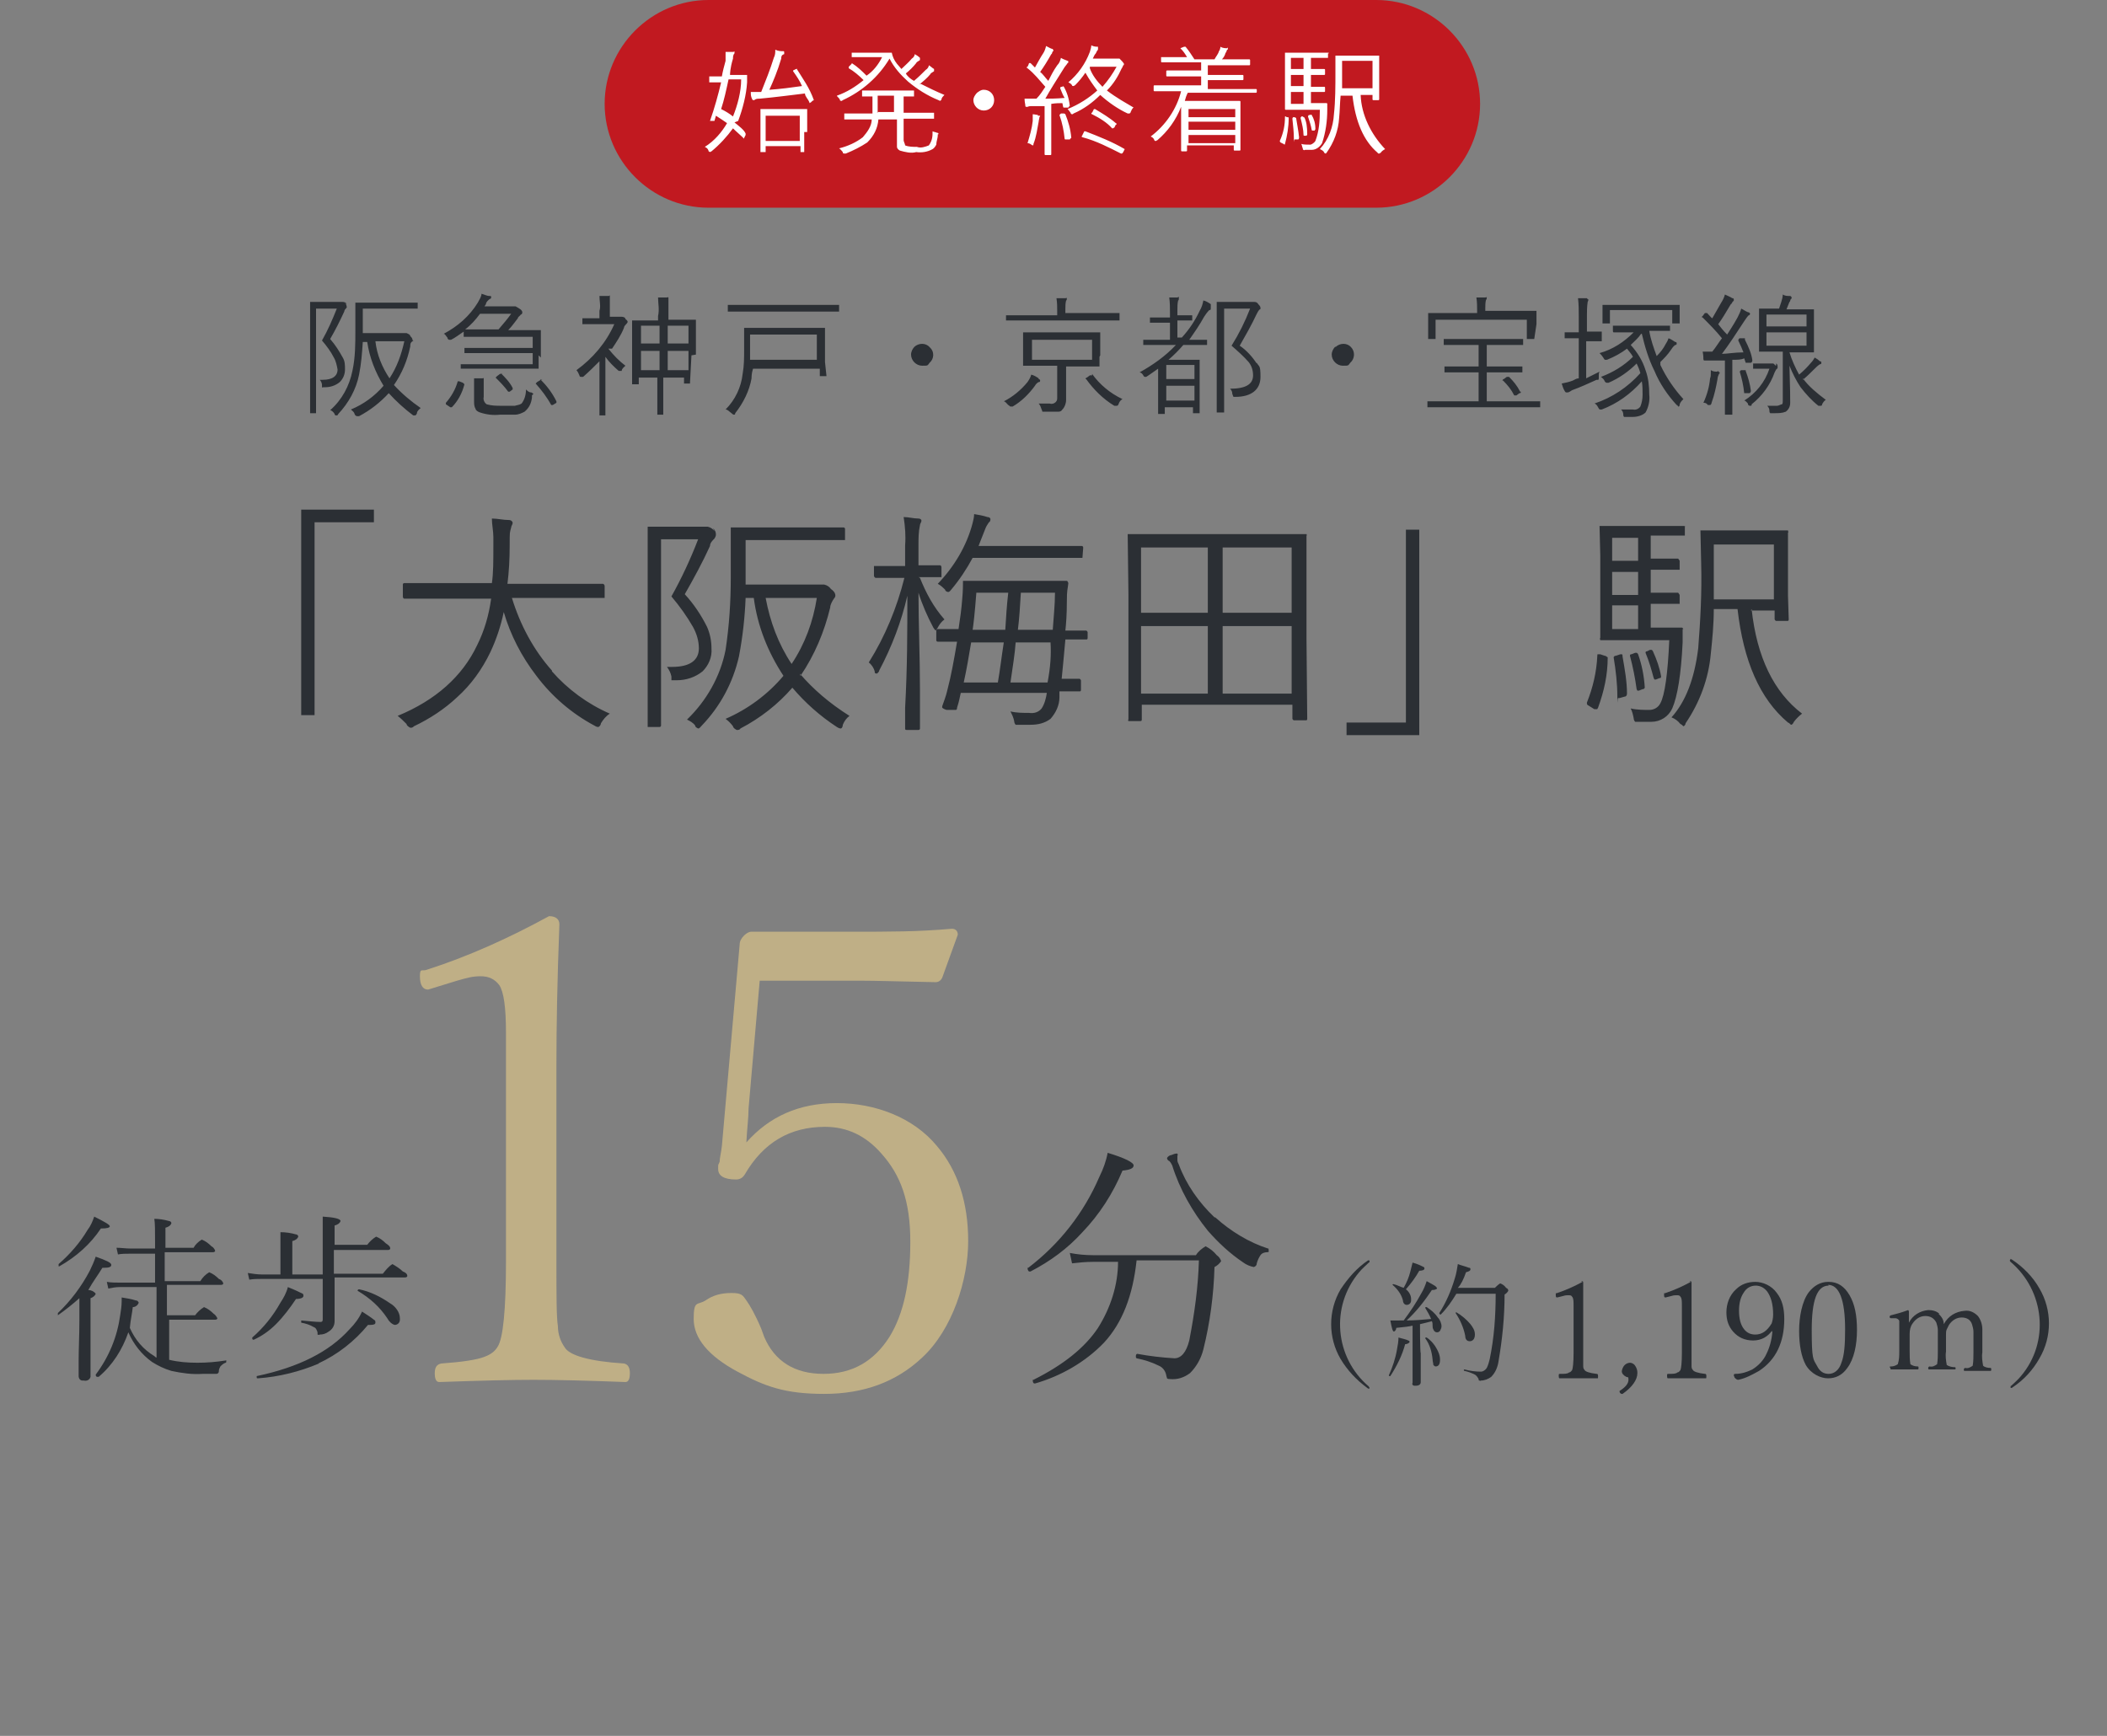 <?xml version="1.0" encoding="UTF-8"?>
<svg id="b_のコピー_14" data-name="b のコピー 14" xmlns="http://www.w3.org/2000/svg" version="1.1" viewBox="0 0 284 234">
  <rect x="0" y="0" width="284" height="234" fill="#808080" stroke="none"/>
  <defs>
    <style>
      .cls-1 {
        fill: #fff;
      }

      .cls-1, .cls-2, .cls-3, .cls-4, .cls-5 {
        stroke-width: 0px;
      }

      .cls-1, .cls-2, .cls-4 {
        fill-rule: evenodd;
      }

      .cls-6 {
        isolation: isolate;
      }

      .cls-2, .cls-3 {
        fill: #2b2f34;
      }

      .cls-4 {
        fill: #c11920;
      }

      .cls-5 {
        fill: #bfaf86;
      }
    </style>
  </defs>
  <path id="_阪急神戸_京都_宝塚線" data-name="阪急神戸 京都 宝塚線" class="cls-2" d="M53.1,51.9c1.1-1.6,1.8-3.3,2.2-5.2,0-.3,0-.5.3-.7s0,0,0-.2c0-.2-.2-.4-.3-.5,0-.2-.3-.3-.5-.4,0,0-.2,0-.2,0h-5.7v-3.3h7.4q0,0,0,0h0v-.8q0,0,0,0h-8.4q0,0,0,0h0v3.7c0,1.8,0,3.7-.4,5.5-.4,2-1.4,3.9-3,5.3.2,0,.5.3.6.5,0,0,0,.2.2.2s.2,0,.3-.2c1.4-1.5,2.4-3.3,2.8-5.3.3-1.5.4-2.9.5-4.4h.6c.3,2.1,1.1,4.1,2.2,5.9-1.2,1.4-2.7,2.5-4.4,3.2.2.2.4.3.5.6,0,0,0,.2.3.3,0,0,.2,0,.3,0,1.5-.8,2.8-1.8,4-3.1,1,1.1,2.1,2.1,3.3,3,.1,0,.2,0,.3,0,0,0,.2-.2.2-.3,0-.3.3-.5.5-.7-1.3-.9-2.5-1.9-3.6-3.1h0ZM52.5,51c-1-1.5-1.7-3.2-1.9-5h3.9c-.4,1.8-1,3.5-2,5h0ZM46.7,41c0-.2-.3-.3-.5-.3h-.2c0,0-.3,0-.4,0h-3.8q0,0,0,0h0v15q0,0,0,0h.8q0,0,0,0h0v-14.1h2.8c-.6,1.5-1.2,2.9-2,4.3.6.7,1.2,1.5,1.6,2.3.3.5.4,1.1.5,1.6,0,.9-.7,1.4-2,1.4h-.4c.2.2.3.5.3.7s0,.2,0,.3,0,0,.2,0h.2c.7,0,1.4-.2,2-.7.5-.5.7-1.1.7-1.7s0-1.1-.3-1.6c-.5-.9-1-1.7-1.7-2.5.7-1.2,1.3-2.4,1.9-3.7,0-.2.2-.4.3-.5s0-.2,0-.3c0-.2-.2-.3-.3-.4h0ZM72.9,48.2v-3.7q0,0,0,0h-4.4c.5-.5.9-1.1,1.3-1.6,0-.2.3-.3.4-.5,0,0,.2,0,.2-.3,0-.2-.2-.4-.4-.5,0,0-.3-.2-.5-.3h-.2c0,0-.2,0-.4,0h-3.6l.2-.3c0-.3.3-.5.5-.7,0,0,.2,0,.2-.2s0-.2-.2-.2c-.4,0-.7-.2-1.1-.3,0,.4-.3.8-.5,1.2-1.1,1.8-2.7,3.2-4.6,4.2.2,0,.3.3.5.5,0,0,0,.2.2.3,0,0,.2,0,.3,0,.6-.3,1.1-.7,1.7-1.1v.7q0,0,0,0h9.3v1.5h-9.2q0,0,0,0h0v.7q0,0,0,0h9.2v1.5h-9.5q0,0-.2,0h0v.6c0,0,0,0,0,0h10.5q0,0,0,0h0v-1.8ZM67.2,44.4h-4.5c.8-.6,1.4-1.3,2-2.1h4.2c-.5.7-1.1,1.4-1.7,2.1h0ZM71.9,53.1c0,0-.2-.2-.3-.2-.3,0-.5-.2-.7-.4,0,.7-.2,1.4-.6,1.9-.3.2-.6.2-.9.3-.6,0-1.2,0-1.8,0-.7,0-1.3,0-2-.2-.3-.2-.5-.6-.4-1v-1.3c0-.3,0-.6,0-.9,0,0,0-.2,0-.3s0,0-.2,0c-.4,0-.8,0-1.1,0,0,.5,0,1,0,1.4v1.7c0,.3,0,.7.2,1,0,.2.3.4.6.5.9.3,1.8.4,2.7.3.9,0,1.6,0,2,0,.5,0,.9-.2,1.3-.4.6-.5.9-1.1,1-1.9q0-.2,0-.3h0ZM73.1,51.2h0q-.2,0-.2,0l-.5.3c0,0,0,0-.2.2,0,0,0,0,0,0,.8.9,1.5,1.8,2.1,2.9,0,0,0,0,0,0,0,0,.2,0,.2,0l.5-.3c0,0,0,0,0-.2h0c-.6-1.2-1.3-2.1-2.2-3h0ZM62.6,51.8c0,0,0,0-.2-.2l-.5-.2c0,0,0,0-.2,0,0,0,0,0,0,0-.3,1.1-.9,2.1-1.6,2.9h0c0,.2,0,.2,0,.2l.6.4c0,0,0,0,.2,0s0,0,0,0c.8-.8,1.4-1.9,1.7-3.1h0ZM67.7,50.4h0q-.2,0-.3,0l-.4.3c0,0,0,0-.2.2,0,0,0,0,0,0,.6.6,1.2,1.2,1.7,1.9,0,0,0,0,0,0,0,0,.2,0,.2,0l.4-.3c0,0,0,0,0-.2,0,0,0,0,0,0-.4-.8-1-1.4-1.6-2h0ZM93.8,47.8v-4.7q0,0,0,0h-3.7v-.8c0-.6,0-1.2,0-1.8,0,0,0-.2,0-.3s0-.2-.2-.1c-.3,0-.7,0-1.2,0,0,.8.2,1.6,0,2.5v.6h-3.5q0,0,0,0h0v8.6q0,0,0,0h.7c0,0,.2,0,.2,0h0v-.9h2.5v5q0,0,0,0h.8q0,0,0,0h0v-5h2.8v.8q0,0,0,0h.8q0,0,0,0h0l.2-3.8ZM90,49.9v-2.6h2.8v2.6h-2.8ZM90,46.3v-2.4h2.8v2.4h-2.8ZM86.4,49.9v-2.6h2.5v2.6h-2.5ZM86.4,46.3v-2.4h2.5v2.4h-2.5ZM82.5,47c.6-.9,1.2-1.8,1.6-2.8,0-.2.2-.4.3-.5,0,0,.2-.2.2-.3,0-.2-.2-.3-.3-.4,0-.2-.3-.3-.5-.3s0,0-.2,0c0,0-.2,0-.3,0h-1.1v-1c0-.5,0-.9,0-1.4,0,0,0-.2,0-.4s0,0-.2,0c-.4,0-.8,0-1.2,0,0,.7.2,1.4,0,2v1h-2.3q0,0,0,0h0v.8q0,0,0,0h4.3c-1.1,2.5-2.9,4.6-5.1,6.2.2.2.3.5.4.7,0,0,0,.2.2.2s.2,0,.3,0c.8-.7,1.5-1.4,2.2-2.1v7.3q0,0,0,0h.8q0,0,0,0h0v-7.9c.5.7,1.1,1.3,1.8,1.9q0,0,.2,0c0,0,.2,0,.2,0,0-.3.3-.5.5-.7-.8-.6-1.6-1.4-2.3-2.3h0ZM111.2,48.8v-4.6q0,0,0,0h-10.9q0,0,0,0h0v2.9c0,1.1,0,2.2-.2,3.3-.2,1.8-1,3.5-2.3,4.8.3,0,.5.3.8.5,0,0,.2.2.3.2s.2,0,.2-.2c1.1-1.4,1.9-3,2.2-4.7,0-.2,0-.7.2-1.3h9v1q0,0,0,0h.9q0,0,0,0h0l-.2-1.9ZM101.1,48.5v-3.4h9v3.4h-9ZM113.3,41.1q0,0,0,0h-2.5c0,0-10.3,0-10.3,0h-2.4q0,0,0,0h0v.9q0,0,0,0h15q0,0,0,0h0v-.9h.1ZM123.3,46.7c-.3.3-.5.7-.5,1.1,0,.8.7,1.5,1.5,1.5s.7,0,1-.4c.6-.5.7-1.5,0-2.1h0c-.5-.6-1.5-.6-2.1,0h0ZM148.3,47.9v-3.1q0,0-.1,0h-10.1q-.1,0-.2,0h0v4.5c0,0,.1,0,.1,0h4.5v4.3c0,.2,0,.4-.2.6-.2.2-.5.3-.8.2-.5,0-1,0-1.5,0,.2.2.3.5.4.8,0,0,.1.2.1.3.1,0,.2,0,.3,0h.4c.4,0,.9,0,1.3,0,.3,0,.5,0,.7-.3.3-.3.5-.8.5-1.3v-4.5h4.4q.1,0,.1,0h0v-1.3ZM139.1,48.5v-2.7h8.1v2.7h-8.1ZM150.9,42.2q0,0-.1,0h-7.2v-.5c0-.4,0-.8.1-1.2.1,0,.1-.2.1-.3s-.1,0-.2,0c-.4,0-.8,0-1.2,0,.1.6.1,1.2.1,1.8v.5h-6.8q-.1,0-.1,0h0v.7q0,0,.1,0h15.1q.1,0,.1,0h0v-.8h0ZM140,51c-.3-.2-.6-.4-1-.5-.1.4-.3.7-.5,1-.9,1.1-2,2-3.2,2.6.2,0,.4.3.6.5.1,0,.2.2.3.2s.2,0,.3,0c1.2-.7,2.2-1.7,3-2.8.1-.2.3-.4.5-.5.1,0,.2,0,.2-.2,0-.1-.1-.2-.2-.2h0ZM147.2,50.6h-.1q-.1,0-.2,0l-.4.3c-.1,0-.1,0-.2.2,0,0,0,0,.1,0,1,1.4,2.3,2.7,3.8,3.6.1,0,.2,0,.3,0s.2,0,.3-.3.3-.5.5-.6c-1.7-.8-3.1-2-4.1-3.4h0ZM163.2,41c-.3-.2-.6-.4-1-.5-.1.5-.2.9-.5,1.4-.6,1.3-1.4,2.5-2.4,3.6h-.6v-2.3h1.9q.1,0,.1,0h0v-.7q0,0-.1,0h-1.9v-.6c0-.5,0-1,.1-1.4.1,0,.1-.2.1-.4s-.1,0-.2,0c-.5,0-.8,0-1.1,0,.1.7.1,1.4.1,2.1v.6h-2.6q-.1,0-.1,0h0v.7q0,0,.1,0h2.6v2.3h-3.5q-.1,0-.1,0h0v.7q0,0,.1,0h4.3c-1.4,1.5-3.1,2.7-4.9,3.7.2,0,.4.2.5.4,0,0,.1.2.2.2s.2,0,.2,0c.5-.3,1-.7,1.6-1.1v6.1q0,0,.1,0h.7q.1,0,.1,0h0v-.9h3.8v.8q0,0,.1,0h.7q.1,0,.1,0h0v-7.2q0,0-.1,0h-4.1c.7-.6,1.4-1.3,2-2h3.1q.1,0,.1,0h0v-.7q0,0-.1,0h-2.3c.7-1,1.4-2,2-3.1.2-.3.4-.6.7-.9.1,0,.2,0,.2-.2,0,0,0-.1,0-.2h0ZM157.2,54v-2h3.8v2h-3.8ZM157.2,51.1v-1.9h3.8v1.9h-3.8ZM169.4,49c-.6-.9-1.4-1.8-2.3-2.4.8-1.4,1.6-2.8,2.3-4.3.1-.2.2-.4.4-.6.1,0,.1,0,.1-.2,0-.2-.2-.4-.3-.5-.1-.2-.3-.3-.5-.3h-.2c-.1,0-.3,0-.4,0h-4.4q-.1,0-.1,0h0v14.9q0,0,.1,0h.8q.1,0,.1,0h0v-14h3.5c-.7,1.8-1.5,3.4-2.5,5,.8.7,1.6,1.4,2.3,2.2.4.5.6,1.1.6,1.8,0,1.2-1,1.8-3.1,1.8.2.2.3.4.3.7.1.2.1.4.2.4h.2c2.2,0,3.4-1,3.4-2.7s-.2-1.3-.5-1.9h0ZM180,46.7c-.3.3-.5.7-.5,1.1,0,.8.7,1.5,1.5,1.5s.7,0,1-.4c.6-.5.7-1.5.1-2.1h0c-.5-.6-1.5-.6-2.1,0h0ZM207.5,54.1c0,0-.1,0-.1,0h-7v-3.9h4.7q.1,0,.1,0h0v-.8q0,0-.1,0h-4.7v-2.9h4.8q.1,0,.1,0h0v-.8q0,0-.1,0h-10.5q-.1,0-.1,0h0v.8q0,0,.1,0h4.6v2.9h-4.5q-.1,0-.1,0h0v.8q0,0,.1,0h4.5v3.9h-6.8q-.1,0-.1,0h0v.8q0,0,.1,0h15q.1,0,.1,0h0v-.8h-.1ZM207.1,43.5v-1.6q0,0-.1,0h-6.8v-.3c0-.4,0-.8.1-1.2.1,0,.1-.2.1-.3s-.1,0-.2,0c-.4,0-.8,0-1.2,0,.1.6.1,1.2.1,1.8v.3h-6.5q-.1,0-.1,0h0v3.5q0,0,.1,0h.8q.1,0,.1,0h0v-2.6h12.3v2.6q0,0,.1,0h.8q.1,0,.1,0h0l.3-2ZM203.4,50.8h-.1q-.1,0-.2,0l-.4.3c-.1,0-.1,0-.2.2,0,0,0,0,.1,0,.6.6,1.1,1.2,1.5,2,0,0,.1,0,.1,0,.1,0,.1,0,.2,0l.4-.3c.1,0,.2,0,.2-.2,0,0,0,0-.1,0-.4-.8-.9-1.4-1.5-2h0ZM223.8,48.8c.5-.5,1-1,1.4-1.6s.4-.5.6-.7c.1,0,.2,0,.2-.2s-.1-.2-.2-.2c-.3-.2-.6-.4-.9-.5-.1.3-.2.5-.4.8-.3.6-.7,1.1-1.2,1.6-.4-1.1-.8-2.2-1-3.4h2.6c.1,0,.1,0,.2,0h0v-.7q0,0-.1,0h-7.5q-.1,0-.1,0h0v.7c0,0,0,.2.1.2h2.7c-1.3,1.3-2.8,2.3-4.6,2.8.2.2.3.3.5.6,0,0,.1.2.2.3.1,0,.2,0,.3,0,1-.4,1.9-.9,2.7-1.5.3.4.6.7.8,1.1-1.2,1.2-2.7,2.1-4.3,2.7.2.2.4.3.5.6,0,0,.1.2.3.2s.2,0,.2,0c1.4-.6,2.7-1.5,3.8-2.6.2.4.4.9.5,1.3-1.7,1.9-3.8,3.3-6.2,4.1.2,0,.4.3.5.5,0,0,.1.2.2.3.1,0,.2,0,.3,0,2.1-.8,3.9-2.1,5.4-3.8.1.6.1,1.2.1,1.8s-.1,1.1-.3,1.6c-.2.3-.6.5-1,.4-.5,0-1.1,0-1.6,0,.2.2.3.4.3.7s.1.2.1.3c.1,0,.2,0,.2,0h1c.6,0,1.3-.2,1.7-.6.4-.7.6-1.6.5-2.4,0-1.1-.1-2.2-.5-3.3-.4-1.3-1.1-2.4-2-3.4.5-.5,1-.9,1.4-1.5h.1c.4,1.7.9,3.4,1.7,5,.7,1.7,1.8,3.3,3,4.6q.1,0,.2.2c.1,0,.2,0,.2-.3.1-.3.3-.5.5-.7-1.2-1.3-2.3-2.9-3.1-4.6h0ZM215.9,44.7c0,0-.1,0-.1,0h-1.9v-2.1c0-.6,0-1.2.1-1.9,0,0,.1-.2.1-.3s-.1,0-.2-.2c-.6,0-1,0-1.2,0,.1.8.1,1.7.1,2.5v2.1h-1.8q-.1,0-.1,0h0v.8q0,0,.1,0h1.8v5.4c-.3,0-.6.2-.8.3-.5.2-1,.3-1.5.4.1.3.2.7.4,1,0,0,.1.2.2.2s.2,0,.2,0c.2,0,.4-.2.6-.3,1.1-.4,2.2-.9,3.3-1.4.1,0,.2,0,.2,0q.1,0,.1-.2v-.4c0-.2,0-.3.1-.5-.6.3-1.2.6-1.8.9v-5h1.9q.1,0,.2,0h0v-1h0ZM226.4,42.2v-1.1q0,0-.1,0h-10.2q-.1,0-.1,0h0v2.5q0,0,.1,0h.8q.1,0,.1,0h0v-1.8h8.4v1.8q0,0,.1,0h.8q.1,0,.1,0h0v-1.4ZM243,51.2c.6-.5,1.1-1,1.6-1.5.2-.2.4-.4.7-.6.1,0,.2,0,.2-.2s-.1-.2-.2-.2c-.2-.2-.5-.4-.7-.5-.1.2-.3.5-.5.7-.5.6-1,1.1-1.6,1.6-.5-.9-1-2-1.3-3h3.2q.1,0,.1,0h0v-5.8q0,0-.1,0h-3.6c.1-.3.3-.7.4-1,.1,0,.1-.3.2-.4q.1,0,.1-.2c0,0-.1-.2-.2-.2-.4,0-.7,0-1-.2,0,.3-.1.7-.2,1-.1.3-.2.6-.3.9h-2.6q-.1,0-.1,0h0v5.8q0,0,.1,0h3.1v6.6c0,.2,0,.4-.1.5-.2,0-.4.2-.7.2h-1.3c.2.2.3.4.3.7s.1.2.1.3c.1,0,.2,0,.3,0h.3c.5,0,1,0,1.5-.2.4-.3.6-.7.6-1.2s0-1.9-.1-5c.4,1,.9,2,1.5,2.9.7.9,1.5,1.8,2.4,2.5.1,0,.2,0,.3,0s.2,0,.2-.2c.1-.2.3-.5.5-.6-1.2-.9-2.3-1.8-3.1-2.9h0ZM238.1,46.6v-1.8h5.4v1.8h-5.4ZM238.1,44v-1.6h5.4v1.6h-5.4ZM235.2,45.6c0,0-.1,0-.1,0h-.6c-.1,0-.2.2-.2.3h0c.3.6.5,1.1.7,1.6-1.2,0-2.2.2-2.9.2.9-1.2,1.9-2.7,3-4.4.2-.3.4-.6.6-.8.1,0,.1,0,.2-.2,0,0-.1-.2-.2-.2-.2,0-.6-.3-1-.5-.1.4-.3.8-.5,1.2-.6,1.1-1.1,1.8-1.4,2.3-.5-.5-.9-1-1.2-1.4.5-.7,1-1.5,1.7-2.7.1,0,.2-.3.3-.4.1,0,.1,0,.1-.2s-.1-.2-.2-.2c-.3-.2-.6-.3-1-.5-.1.4-.3.8-.5,1.1-.4.7-.8,1.4-1.2,2.1-.1,0-.4-.4-.7-.7h-.1c-.1,0-.1,0-.2,0l-.3.4q-.1,0-.1.2s0,0,.1,0c.9.9,1.8,1.8,2.6,2.8-.4.5-.8,1.2-1.3,1.8h-1.3c.1.5.1.8.1,1s.1.2.2.2h0q.1,0,.2,0c.2,0,.5,0,.7,0,.4,0,1,0,1.8,0v7.3q0,0,.1,0h.8q.1,0,.1,0h0v-7.4c.7,0,1.2,0,1.6-.2l.2.6c0,0,.1,0,.1,0h.6c.1,0,.2-.2.2-.3h0c-.1-.9-.5-1.8-1-2.8h0ZM239.4,49.3c-.1,0-.3-.3-.4-.3h-.2c-.1,0-.2,0-.3,0h-2.1q-.1,0-.1,0h0v.7q0,0,.1,0h2.1c-.6,1.8-1.8,3.3-3.4,4.3.2,0,.4.3.5.4,0,.2.1.3.3.3s.2,0,.2-.2c1.4-1.1,2.5-2.6,3.1-4.3.1-.2.2-.4.3-.5.1,0,.1,0,.1-.2,0-.2,0-.4-.2-.5h0ZM231.5,50.1c-.3,0-.6,0-.9-.2v.3c0,.3,0,.6-.1.8-.1,1.1-.4,2.2-.9,3.3.2,0,.4,0,.6.3.1,0,.2,0,.3,0,.1,0,.2-.2.2-.3.4-1.1.6-2.1.8-3.2,0-.2.1-.5.2-.7,0,0,.1,0,.1-.2-.1,0-.2-.2-.3-.2h0ZM235.3,49.9c0,0-.1,0-.1,0h-.5c-.1,0-.2.2-.2.2h0c.3,1,.5,1.9.6,2.9q0,0,.1,0t.2,0h.4c.1,0,.2-.2.2-.3h0c-.1-.9-.4-1.9-.7-2.7h0Z"/>
  <path id="_シェイプ_89" data-name="シェイプ 89" class="cls-4" d="M95.5,0h90c7.7,0,14,6.3,14,14s-6.3,14-14,14h-90c-7.7,0-14-6.3-14-14S87.8,0,95.5,0Z"/>
  <path id="_大阪梅田_駅_" data-name=" 大阪梅田 駅 " class="cls-2" d="M40.6,96.4h1.8v-26h8v-1.7h-9.8v27.7ZM74.4,90.4c-2.5-2.8-4.3-6.2-5.4-9.8h12.2c0,0,.3,0,.3,0h0v-1.6c0,0,0-.2-.2-.3h-4.3c0,0-8.6,0-8.6,0,.2-1.6.3-3.3.3-5.2s0-1.6.2-2.4c0-.2.2-.4.2-.6s-.2-.4-.5-.4c-.8,0-1.5-.2-2.3-.2,0,.8.2,1.7.2,2.5v1.1c0,2.1,0,3.8-.2,5.1h-11.8c0,0-.2,0-.2.2h0v1.6c0,0,0,.3.2.3h4.4c0,0,7.3,0,7.3,0-.3,2.2-.9,4.3-1.9,6.3-2,4.2-5.6,7.4-10.7,9.5.4.3.8.7,1.2,1.1,0,.2.3.4.5.5.2,0,.3,0,.5-.2,2.1-1,4.1-2.3,5.8-3.9,1.9-1.7,3.4-3.8,4.5-6.1.8-1.7,1.4-3.5,1.8-5.4.9,3.1,2.4,6,4.4,8.6,2.1,2.8,4.8,5.1,7.8,6.7,0,0,.3.2.5.2.2,0,.4-.3.4-.5.3-.5.7-1,1.2-1.3-3-1.3-5.7-3.3-7.8-5.7h0ZM107.9,91.1c1.9-2.8,3.2-5.9,4-9.2,0-.4.3-.9.5-1.2,0,0,.2-.2.2-.4,0-.4-.3-.7-.6-.9-.2-.3-.5-.5-.9-.6,0,0-.3,0-.4,0-.2,0-.5,0-.8,0h-9.4v-6h13.2c0,0,.2,0,.2,0h0v-1.5c0,0,0-.2-.2-.2h-4.2c0,0-6.7,0-6.7,0h-4.1c0,0-.2,0-.2,0h0c0,0,0,6.7,0,6.7,0,3.3-.2,6.5-.7,9.8-.7,3.6-2.6,6.9-5.2,9.4.4.2.8.4,1.1.8,0,.2.2.3.4.4.2,0,.3-.2.5-.4,2.5-2.6,4.2-5.8,5-9.3.5-2.6.8-5.3.9-7.9h1.1c.5,3.8,1.9,7.3,4,10.5-2.1,2.5-4.8,4.5-7.8,5.8.4.3.7.6,1,1,0,.2.3.4.5.5.2,0,.4,0,.5-.2,2.7-1.4,5.1-3.3,7-5.5,1.7,2,3.7,3.8,6,5.3,0,0,.3.2.5.2.2,0,.3-.3.3-.5.2-.5.5-.9.9-1.2-2.7-1.7-4.9-3.6-6.7-5.7h0ZM106.7,89.5c-1.8-2.7-2.9-5.7-3.5-8.9h6.9c-.5,3.2-1.6,6.2-3.4,8.9h0ZM96.3,71.6c-.2-.3-.5-.5-.9-.6,0,0-.2,0-.3,0-.2,0-.5,0-.8,0h-6.8c0,0-.2,0-.2,0h0c0,0,0,6.6,0,6.6v20.2c0,0,0,.2,0,.2h1.6c0,0,.2,0,.2-.2h0c0,0,0-6.6,0-6.6v-18.5h5c-1,2.6-2.2,5.2-3.6,7.7,1.1,1.3,2.1,2.7,2.9,4.1.5.9.8,1.9.8,2.9,0,1.6-1.2,2.5-3.6,2.5h-.7c.3.4.5.8.6,1.3,0,.2,0,.3,0,.5,0,0,.2,0,.4,0h.3c1.3,0,2.5-.4,3.5-1.2.8-.8,1.3-1.9,1.2-3.1,0-1-.2-2-.6-2.9-.8-1.6-1.8-3.1-3-4.4,1.2-2.1,2.4-4.3,3.4-6.5,0-.4.3-.7.6-1,0,0,.2-.3.2-.5,0-.4-.1-.6-.4-.9h0ZM146.6,85.2c0,0-.1-.2-.2-.2h-2.8c.1-.9.2-2.2.2-3.9s.1-1.5.2-2.5c0,0-.1-.3-.2-.3h-4c0,0-5.8,0-5.8,0h-3.9c-.1,0-.3,0-.3,0h0c0,.6,0,1.3-.1,2.4-.1,1.4-.3,2.8-.5,4.1h-2.8c0,0-.2,0-.2.2h0v1.3c0,0,0,.2.2.2h2.6c-.4,2.4-.8,4.6-1.3,6.5-.2.9-.5,1.6-.7,2.2v.2c0,0,.2.2.6.3h.9q.1,0,.2,0c.2,0,.3,0,.3-.3.3-.9.4-1.6.5-2h11.6c-.1.7-.3,1.5-.7,2.1-.4.5-1,.7-1.7.6-.8,0-1.7,0-2.5-.2.2.4.4.8.5,1.3,0,.2.1.4.2.5.1,0,.3,0,.5,0h1.5c1,0,1.9-.2,2.7-.8.7-.8,1.2-1.8,1.2-2.9v-.8h2.7c.1,0,.2,0,.2-.2h0v-1.3c0,0-.1-.2-.2-.2h-2.4c.1-1.1.3-2.9.5-5.3h2.8c.1,0,.2,0,.2-.2h0c0,0,0-1.2,0-1.2h0ZM141.2,92h-5c.3-2.1.6-3.9.7-5.4h4.7c.1,1.6,0,3.3-.4,5.4h0ZM134.5,92h-4.6c.4-1.8.7-3.6,1-5.4h4.4c-.3,1.9-.5,3.7-.8,5.4h0ZM141.9,84.9h-4.7c.2-1.6.3-3.3.4-5h4.6c0,1.7-.2,3.4-.3,5h0ZM135.5,84.9h-4.4c.1-.6.3-2.3.5-5h4.3c-.2,1.7-.3,3.4-.4,5h0ZM123.8,77.8h2.8c0,0,.2,0,.3,0h0v-1.3c0,0,0-.3-.2-.3h-2.9c0,0,0-2.7,0-2.7,0-.9,0-1.8.2-2.7,0-.2.2-.4.2-.6s-.2-.3-.4-.3c-.7,0-1.3-.2-2-.2.2,1.3.3,2.5.2,3.8v2.8h-3.9c0,0-.2,0-.3,0h0v1.3c0,0,0,.2.2.3h3c0,0,.9,0,.9,0-1,4-2.6,7.9-4.8,11.4.4.3.7.8.8,1.2,0,.2,0,.3.3.3,0,0,.3-.2.3-.4,1.7-3.2,3-6.6,3.8-10.1,0,4.7,0,9.7-.3,15.1,0,1.8,0,2.7,0,2.8s0,.2.2.2h1.6c0,0,.2,0,.2-.2h0v-1.2c0-1.4,0-2.7,0-3.9,0-4.6-.2-9-.2-13.2.5,1.6,1.2,3.2,2,4.7,0,0,.2.3.3.4,0,0,.2-.2.3-.4.2-.4.5-.8.9-1.1-1.5-1.7-2.5-3.6-3.3-5.6h0ZM146,73.8c0,0,0-.2-.2-.2h-13.9s.3-.8.9-2.3c.1-.3.3-.6.5-.9.1,0,.2-.2.2-.4s-.2-.3-.4-.3c-.6-.2-1.2-.3-1.8-.4,0,.4-.1.8-.2,1.2-.8,3.1-2.5,5.9-4.7,8.2.4.2.7.5,1,.8,0,.2.3.3.4.3.2,0,.3-.2.4-.3,1.1-1.3,2.1-2.8,2.9-4.3h14.6c.1,0,.2,0,.2,0h0c0,0,.1-1.3.1-1.3h0ZM176.1,86.3v-14.1c.1,0,0-.2,0-.2h-4.6c0,0-14.8,0-14.8,0h-4.5c-.1,0-.2,0-.2,0h0c0,0,.1,8.1.1,8.1v16.9c-.1,0,0,.2,0,.2h1.6c.1,0,.2,0,.2-.2h0v-2h20.3v1.9c0,0,.1.2.2.2h1.6c.1,0,.2,0,.2-.2h0c0,0-.1-10.8-.1-10.8ZM164.8,93.5v-9.1h9.3v9.1h-9.3ZM153.8,93.5v-9.1h9v9.1h-9ZM164.8,82.6v-8.8h9.3v8.8h-9.3ZM153.8,82.6v-8.8h9v8.8h-9ZM191.3,71.4h-1.8v26h-8v1.7h9.8v-27.7ZM236,82.3h3.2v1.2c0,0,.1.2.2.2h1.5c.1,0,.2,0,.2-.2h0c0,0-.1-3.2-.1-3.2v-8.5c.1,0,0-.2,0-.3h-3.7c0,0-4.2,0-4.2,0h-3.6c-.1,0-.2,0-.3,0h0c0,0,.1,4.5.1,4.5.1,3.8-.1,7.6-.4,11.4-.5,4.1-1.7,7.2-3.6,9.3.5.2.9.5,1.2.9.1,0,.3.2.4.3.1,0,.3-.2.3-.4,1.9-2.8,3.1-6,3.4-9.4.2-1.9.4-3.9.4-6h3.2c.8,7,3,12.1,6.8,15.3.1,0,.3.2.4.3.2,0,.3-.2.4-.4.3-.4.7-.8,1.1-1.1-3.8-2.9-6.1-7.6-6.8-14.1h0ZM231,80.7v-7.3h8.1v7.4h-8.1ZM227.2,71.1c0,0-.1-.2-.2-.2h-3.2c0,0-4.6,0-4.6,0h-3.4c-.1,0-.2,0-.2,0h0c0,0,.1,4,.1,4v11.1c-.1,0,0,.3,0,.3h3.5c0,0,5.8,0,5.8,0-.2,4.5-.6,7.4-1.2,8.5-.3.6-.9.9-1.5.9s-1.7,0-2.5-.2c.2.4.3.8.4,1.3,0,.2.1.4.2.5.1,0,.3,0,.4,0,.7,0,1.3,0,1.8,0,1.2,0,2.3-.7,2.8-1.8.7-1.6,1.2-4.6,1.4-8.9v-1.8c.1,0,.1,0,.1,0,0,0-.1-.2-.2-.2h-3.1c0,0-1.1,0-1.1,0v-3.2h3.6c.1,0,.2,0,.3,0h0v-1.2c0,0-.1-.2-.2-.3h-3.2c0,0-.5,0-.5,0v-3.1h3.6c.1,0,.2,0,.3,0h0v-1.2c0,0-.1-.2-.2-.3h-3.2c0,0-.5,0-.5,0v-3.1h4.4c.1,0,.2,0,.2,0h0c0,0,0-1.3,0-1.3h0ZM217.3,84.8v-3.2h3.5v3.2h-3.5ZM217.3,80.2v-3.1h3.5v3.1h-3.5ZM217.3,75.6v-3.1h3.5v3.1h-3.5ZM216.7,88.6c-.1,0-.2-.2-.4-.2l-.6-.2c-.1,0-.2,0-.3,0s-.1,0-.1.2c-.1,2.2-.6,4.3-1.4,6.3v.2c0,0,.1.2.2.2l.8.5c.1,0,.2,0,.3,0s.1,0,.2-.2c.8-2.2,1.3-4.4,1.3-6.8h0ZM218.7,88.4c0,0,0-.2-.1-.2h-.2l-.6.2c-.1,0-.2,0-.3.2h0c.3,1.8.5,3.6.5,5.3s0,.2.1.2.2,0,.2,0l.7-.2c.2,0,.3-.2.3-.4,0-1.6-.3-3.3-.6-5h0ZM220.8,88.2c0,0-.1-.2-.2-.2s-.2,0-.2,0l-.5.2c-.1,0-.2,0-.2.2h0c.4,1.5.7,3,.9,4.5,0,0,.1.2.1.2.1,0,.2,0,.2,0l.5-.2c.1,0,.2,0,.3-.2h0c-.1-1.6-.4-3.1-.9-4.5h0ZM222.8,87.8c0,0-.1-.2-.2-.2s-.2,0-.2,0l-.4.2c-.1,0-.2,0-.2.2h0c.5,1.2.8,2.3,1.1,3.4,0,0,.1.2.1.2.1,0,.2,0,.2,0l.5-.2c.1,0,.2,0,.2-.2h0c-.2-1.2-.6-2.3-1.1-3.4h0Z"/>
  <path id="_徒歩" data-name="徒歩" class="cls-2" d="M17.9,176.2c.4,0,.7-.3.8-.6-.1-.2-.2-.3-.4-.3-.6-.2-1.3-.3-1.9-.4v.5c0,.6-.1,1.3-.2,1.9-.4,2.9-1.5,5.6-3.3,8h0c0,.2.1.3.2.3h.2c1.9-1.6,3.2-3.7,4-6,.7,1.6,1.8,3,3.2,4,.8.5,1.6.9,2.6,1.2,1.4.3,2.8.5,4.2.4h1.8c.1,0,.2,0,.3-.1.1-.1.1-.2.1-.3,0-.2.1-.4.2-.6.2-.2.4-.4.7-.5.1,0,.1-.1.1-.2s0-.2-.1-.1c-1.3.2-2.5.3-3.8.3s-2.6-.1-3.8-.4v-5.4h6.2c.2,0,.3-.1.3-.2-.1-.2-.3-.5-.5-.6-.4-.4-.8-.7-1.3-.9-.5.3-.9.7-1.2,1.1h-3.8v-4.1h7.3c.2,0,.3-.1.3-.2-.1-.3-.3-.5-.6-.6-.4-.4-.8-.7-1.3-.9-.5.3-.9.7-1.2,1.2h-4.8v-3.9h6.5c.2,0,.3-.1.3-.2-.1-.3-.3-.5-.5-.6-.4-.4-.8-.7-1.3-.9-.5.3-.9.7-1.1,1.1h-3.8v-2.7c.4-.1.7-.3.8-.6,0-.2-.2-.3-.3-.3-.7-.2-1.4-.3-2-.3.1.6.1,1.6.1,3.1v.9h-3.4c-.6,0-1.2-.1-1.8-.1l.2.9c.5-.1,1-.1,1.6-.1h3.4v3.9h-4.7c-.6,0-1.2,0-1.8-.1l.2.9c.5-.1,1-.2,1.5-.2h5v9.5c-.1,0-.2-.1-.3-.2-1.5-.9-2.6-2.2-3.3-3.8.1-1.1.3-1.9.4-2.8h0ZM14,170.9c.7,0,1-.1,1-.4s-.7-.6-2.1-1.1c-.2.6-.5,1.3-.8,1.9-1.1,2.1-2.6,4.1-4.3,5.7h0c0,.2,0,.3,0,.3h0c1-.7,2-1.5,2.9-2.3v3c0,2-.1,3.8-.1,5.4v2.1c0,.3.2.6.5.6h.2c.4.1.8-.1.9-.5v-10.6c.3-.1.6-.3.7-.6-.2-.3-.6-.5-1-.5.6-1.1,1.3-2,1.9-3h0ZM13.7,165.6c.7,0,1.1-.1,1.1-.3s-.7-.6-2.1-1.3c-.2.6-.5,1.3-.9,1.8-1,1.7-2.4,3.3-3.9,4.6h0c0,.2,0,.3,0,.3h.1c2.3-1.3,4.2-3,5.6-5.1h0ZM45.2,168.5h7.1c.2,0,.3-.1.3-.2,0-.3-.3-.5-.6-.7-.4-.4-.8-.7-1.3-.9-.5.3-.9.7-1.2,1.1h-4.4v-2.6c.4-.1.7-.3.8-.6,0-.3-.8-.5-2.4-.6,0,1,0,2,0,3v4.8h-4.1v-4.5c.4-.1.7-.3.8-.6,0-.2-.2-.3-.3-.3-.7-.2-1.4-.3-2.1-.3,0,.9,0,1.7,0,2.6v3.1h-2.5c-.6,0-1.3-.1-1.9-.2l.2.9c.6-.1,1.1-.1,1.7-.1h8.2v5.4c0,.2,0,.4-.3.4h0c-.7,0-1.5-.1-2.6-.2q0,0,0,.1t0,.2c.6.1,1.2.3,1.7.6.3.1.4.4.5.7,0,.1,0,.2,0,.3,0,0,.2.1.3,0,.4,0,.8-.1,1.2-.4.5-.3.8-.8.8-1.4v-5.9h9.5c.2,0,.3-.1.3-.2,0-.3-.3-.5-.6-.6-.4-.4-.9-.7-1.4-1-.5.3-.9.8-1.3,1.3h-6.6v-3.2h0ZM52.2,177.7c.2.4.6.8,1,.9.4,0,.7-.3.7-.7v-.2c0-.8-.6-1.6-1.3-2-1.3-.9-2.7-1.6-4.2-1.9,0,0-.2,0-.2.2h0c1.7,1,3,2.2,4,3.7h0ZM37.2,178.5c1-1,1.9-2.2,2.7-3.4.7,0,1-.2,1-.4s0-.3-.3-.4c-.2-.1-.8-.4-1.8-.8-.2.8-.6,1.5-1,2.1-1,1.8-2.3,3.4-3.8,4.7h0c0,.2,0,.3.2.3h0c1.1-.5,2.1-1.2,3-2.1h0ZM42.9,183.8c2.6-1.2,4.9-3,6.7-5.2h.3c.5,0,.7-.1.7-.3s0-.3-.2-.4c-.5-.4-1-.7-1.6-1.1-.4.9-1,1.7-1.7,2.4-2.7,3-6.8,5.1-12.5,6.3,0,0,0,.1,0,.1,0,.2,0,.2.2.2,2.8-.2,5.6-.9,8.2-2h0Z"/>
  <path id="_分" data-name="分" class="cls-2" d="M148,179c-1.8,2.7-4.7,5-8.7,7h-.1c0,.4.1.5.3.5h0c3.5-1,6.8-2.9,9.3-5.5,2.5-2.7,3.9-6.4,4.4-11.1h8.4c-.1,3.6-.6,7.2-1.3,10.8-.4,1.6-1.1,2.4-2,2.4-1.7-.1-3.4-.3-5-.6-.1,0-.2.1-.2.3s0,.2.1.3c1,.2,2,.5,3,1,.5.2.9.7,1,1.3,0,.1.1.3.1.4.1.1.3.1.4.1,1,.1,1.9-.2,2.7-.8.9-.9,1.5-2,1.8-3.2.9-3.6,1.4-7.4,1.5-11.1.4-.2.7-.5.9-.8-.1-.3-.3-.6-.6-.8-.4-.5-.9-.9-1.5-1.2-.5.3-1,.7-1.3,1.2h-13.9c-1,0-2.1-.1-3.1-.3l.3,1.4c.9-.1,1.8-.2,2.8-.2h3.4c0,3.1-1,6.2-2.7,8.9h0ZM163.7,164.1c-2.1-2-3.8-4.4-4.8-7.1-.1-.2-.2-.4-.2-.6v-.6c.1-.1,0-.3,0-.3h-.1c-.2,0-.5.1-.7.2-.2,0-.5.2-.6.4,0,.2.2.4.3.4.2.2.3.4.4.6,1,3.2,2.7,6.2,4.8,8.8,1.4,1.6,3,3.1,4.8,4.3.4.3.9.5,1.4.6.3-.1.4-.3.4-.5.1-.4.3-.8.5-1.1s.6-.4.9-.4.2-.1.2-.3,0-.2-.1-.2c-2.5-.8-5-2.3-7.1-4.2h0ZM145.9,166.1c2.3-2.4,4.1-5.2,5.4-8.3,1-.1,1.5-.3,1.5-.7s-1.2-1-3.5-1.7c-.2,1.1-.6,2.2-1.1,3.2-2.1,4.9-5.4,9.1-9.6,12.3h-.1c0,.3.1.4.2.5h.2c2.7-1.4,5-3.1,7-5.3h0Z"/>
  <path class="cls-2" d="M184.4,169.9c-1.5,1-2.7,2.4-3.7,3.9-1.7,2.9-1.7,6.5,0,9.4.9,1.5,2.1,2.8,3.6,3.9.1.1.2.1.2.1q.1,0,.1-.1h0c0-.1-.1-.1-.1-.2-4.6-3.9-5.2-10.8-1.3-15.4.4-.5.9-.9,1.3-1.3.1,0,.1-.1.1-.2s0-.1-.1-.1h0c0,0-.1,0-.1,0h0Z"/>
  <path class="cls-2" d="M188.6,178h-1.2c.2,1,.3,1.5.5,1.5.2-.1.3-.3.3-.5,1.1-.1,1.8-.2,2.2-.3v7.7c-.1.2,0,.4.3.4h.1c.5,0,.7-.2.7-.5v-3.9c-.1,0-.1-3.9-.1-3.9.4-.1.9-.2,1.6-.4.1.2.1.4.1.7s.1.4.2.6c.1.1.2.2.4.2s.3-.1.4-.2c.1-.2.2-.4.2-.6,0-.4-.2-.9-.5-1.2-.4-.6-.9-1-1.5-1.4h-.1q-.1,0-.1.1h0c.3.5.6,1,.8,1.5-1.1.1-2.2.2-3.3.2,1.3-1.2,2.4-2.6,3.4-4.1.4,0,.6-.1.7-.2,0-.1-.1-.2-.2-.3-.1-.1-.5-.3-1.2-.7-.2.6-.4,1.1-.7,1.6-.7,1.3-1.5,2.5-2.4,3.7h-.6Z"/>
  <path class="cls-2" d="M197.6,171.5c.4-.1.6-.2.6-.4s-.1-.2-.2-.2c-.5-.2-1-.3-1.5-.5-.1.6-.2,1.3-.4,1.9-.5,1.7-1.2,3.3-2.1,4.7h0c0,.1.1.2.1.2h.1c.8-.8,1.5-1.8,2.1-2.8h5.3c0,3-.2,5.9-.8,8.8-.1.4-.2.8-.4,1.2-.2.3-.5.5-.8.5-.7,0-1.5-.1-2.2-.3q-.1,0-.1.1t.1.1c.5.1,1,.3,1.4.5.2.1.4.4.5.6,0,.1,0,.2.1.2s.1.1.2,0c.5,0,1-.2,1.4-.5.6-.6.9-1.4,1-2.2.5-2.9.8-5.9.8-8.9.2-.1.4-.3.5-.5,0-.2-.1-.3-.3-.4-.2-.3-.5-.5-.8-.6-.3.2-.5.4-.7.6h-5c.4-.4.8-1.2,1.1-2.1h0Z"/>
  <path class="cls-2" d="M187.8,173.1h0q-.1,0-.1.1h0c.7.6,1.2,1.3,1.4,2.1,0,.3.2.6.5.6s.6-.2.6-.6v-.2c0-.5-.3-1-.7-1.3.7-.8,1.3-1.6,1.8-2.5.4,0,.7-.1.7-.3s-.1-.2-.3-.3-.6-.3-1.3-.5c-.1.4-.2.8-.3,1.2-.2.8-.5,1.5-.9,2.2-.4-.1-.9-.4-1.4-.5h0Z"/>
  <path class="cls-2" d="M197.5,180.1c0,.4.2.7.6.7s.7-.3.7-.9-.3-1-.6-1.4c-.5-.6-1.2-1.2-1.9-1.6h0q-.1,0-.1.1h0c.6.9,1.1,2,1.3,3.1h0Z"/>
  <path class="cls-2" d="M193.1,183.3c0,.2.1.5.1.7.1.1.2.2.3.2.4,0,.6-.3.6-.9s-.2-1-.4-1.4c-.3-.6-.8-1.2-1.4-1.6h-.1q-.1,0-.1.1h0c.6.8.9,1.8,1,2.9h0Z"/>
  <path class="cls-2" d="M189.4,181.2c.2,0,.5-.1.6-.3,0-.1-.1-.2-.2-.2-.1-.1-.6-.2-1.3-.4,0,.5-.1,1.1-.2,1.6-.2,1.2-.6,2.4-1.1,3.5h0q0,.1.1.1h.1c.9-1.4,1.6-2.8,2-4.3h0Z"/>
  <path class="cls-2" d="M261.4,177.1c-.4-.4-1-.5-1.5-.5-1.1.1-2.1.7-2.6,1.7v-1.5c0-.1-.1-.2-.1-.2h0c-.8.3-1.5.5-2.3.7-.1,0-.2.1-.2.2q0,.2.2.2h.6c.2,0,.5.2.5.4,0,.5,0,1,0,1.5v2.5c0,.6,0,1.2-.2,1.8-.3.2-.6.3-.9.3s-.2.1-.1.2c0,.1,0,.2.1.2h3.6c.1,0,.1-.1.1-.2s0-.2-.1-.2c-.4,0-.7-.1-1-.3-.1-.6-.1-1.2-.1-1.8v-2.3c0-.5.1-1,.4-1.4.4-.6,1-1,1.7-1s1.2.3,1.5.9c.1.3.2.7.2,1v2.8c0,.6,0,1.2-.1,1.8-.3.2-.6.4-1,.3-.1,0-.2.1-.2.2h0c0,.1,0,.2.1.2h3.5c.1,0,.1-.1.1-.1h0c0-.1,0-.2-.1-.2-.4,0-.8-.1-1.1-.3-.1-.6-.2-1.2-.1-1.8v-2.3c0-.2,0-.5.1-.7s.2-.4.3-.6c.4-.6,1-1,1.7-1s1.2.3,1.4.9c.1.3.2.7.2,1v2.8c0,.6,0,1.2-.1,1.8-.3.2-.6.4-1,.3-.1,0-.2.1-.2.2s0,.2.1.2h3.5c.1,0,.1-.1.1-.2s0-.2-.1-.2c-.4,0-.8-.1-1-.3-.1-.6-.2-1.2-.1-1.8v-3.1c0-.6-.2-1.3-.6-1.8-.5-.5-1.1-.8-1.8-.7-1.2.1-2.2.7-2.8,1.8,0-.6-.3-1-.7-1.4h0Z"/>
  <path class="cls-2" d="M270.9,169.9q0,.1.1.2c4.6,3.9,5.3,10.8,1.4,15.4-.4.5-.9.9-1.3,1.3-.1,0-.1.1-.1.2s0,.1.1.1h0q.1,0,.2-.1c1.5-1,2.7-2.3,3.6-3.9,1.7-2.9,1.7-6.5,0-9.4-.9-1.6-2.2-2.9-3.7-3.9-.1,0-.1-.1-.2-.1,0,.1-.1.2-.1.2h0Z"/>
  <path id="_始発_終着駅" data-name="始発 終着駅" class="cls-1" d="M108.8,17.8v-3q0-.1,0-.1h-6.3s0,0,0,.1h0v5.6q0,.1,0,.1h.7q0,0,0-.1h0v-.7h4.7v.7s0,.1,0,.1h.5s0,0,0-.1h0v-2.6s.2,0,.2,0ZM103.2,19v-3.4h4.6v3.4h-4.6ZM99.5,16.3c.6-1.6,1.1-3.5,1.2-5.2v-.2h0c0-.3,0-.6,0-.7h0q0-.1,0-.1h-2.3c0-.1,0-.9.4-2.2,0-.2,0-.5.2-.7,0,0,0,0,0-.2s0,0-.2,0c-.4,0-.7,0-1,0v1.2c-.2.7-.4,1.5-.5,2.1h-1.7q0,0,0,.1h0v.6q0,.1,0,.1h1.6c-.4,1.7-.9,3.5-1.5,5.2h0s0,0,.2,0h.4c0,.1,0,.1,0,.1q0,0,0-.1l.2-.7c.6.4,1.1.7,1.5,1-.7,1.2-1.7,2.4-3,3.2.2.1.4.2.5.5,0,.1,0,.1.2.2q0,0,.2-.1c1.1-.9,2.1-2,2.9-3.1.5.5,1,.9,1.5,1.4h0c0,0,0-.1,0-.1l.2-.4h0c0-.1,0-.2,0-.2-.2-.5-.9-1-1.5-1.5h0ZM98.8,15.7c-.5-.4-1-.7-1.6-1,.4-1.2.7-2.6,1-4h1.7c0,1.7-.5,3.5-1.1,5h0ZM107.5,9.3c-.2,0-.2-.1,0,0h-.2l-.4.2c0,0,0,.1,0,.1h0c.5.7.9,1.3,1.2,2-1.4.2-2.9.4-4.4.5.5-1.1,1.1-2.5,1.6-4.2,0-.2,0-.5.4-.6,0,0,0,0,0-.2s0-.2-.2-.2c-.2,0-.6,0-1-.2,0,.4,0,.7-.2,1.1-.5,1.6-1.1,3.1-1.7,4.6h-1.4c0,.4,0,.6.2,1,0,0,0,.1.2.1s0,0,.2-.1c.2-.1.4-.1.6-.1,2.2-.2,4.4-.5,6.1-.7,0,.4.4.7.6,1.2,0,0,0,.1,0,.1s0,0,.2-.1l.2-.2q0,0,.2-.1h0c-.6-1.7-1.5-2.9-2.3-4.2h0ZM126.5,18.1c0-.1,0-.2-.2-.2-.2-.1-.4-.1-.6-.2,0,.6,0,1.2-.5,1.9-.5.2-1.1.4-1.6.2-.5,0-1.1,0-1.6-.2,0-.2-.2-.5-.2-.7v-2.9h4.1q0,0,0-.1h0v-.6q0-.1,0-.1h-4.1v-2.2h1.4s0,0,0-.1h0v-.6q0-.1,0-.1h-7q0,0,0,.1h0v.6s0,.1,0,.1h1.4v.4c0,.6,0,1.2,0,1.9h-3.8q0,0,0,.1h0v.6q0,.1,0,.1h3.7c0,.9-.6,1.7-1.2,2.4-.9.7-2,1.2-3.2,1.5.2.1.4.4.5.5,0,.1,0,.2.2.2h.2c1-.4,2-.9,2.9-1.5.9-.9,1.4-1.9,1.5-3.1h2.5v3c0,.2,0,.5,0,.7s.2.4.4.5c.7.2,1.5.4,2.2.2.7.1,1.5,0,2.2-.4.2-.1.4-.4.5-.6,0-.4.2-.9.2-1.2,0,0,0-.2,0-.2h0ZM118.3,15.2c0-.6,0-1.2,0-1.9v-.4h2.2v2.2h-2.3ZM123.9,11.4c.5-.4,1.1-.9,1.5-1.4,0-.1.2-.2.5-.4,0,0,0-.1,0-.1q0-.1,0-.2c-.2-.1-.5-.4-.7-.5,0,.2-.2.5-.4.6-.5.5-1,1-1.6,1.5-.4-.2-.9-.6-1.1-1,.5-.4,1-.9,1.4-1.4,0-.1.2-.2.5-.4,0,0,0-.1,0-.1q0,0,0-.2c-.2-.2-.5-.4-.7-.5,0,.2-.2.5-.4.6-.4.5-.9.9-1.4,1.4-.2-.2-.4-.5-.6-.7-.4-.5-.6-1-.7-1.5,0,0,0,0-.2,0h-5.2q0,0,0,0h0v.6q0,0,0,0h4.1c-.5,1-1.2,1.9-2.1,2.5-.6-.6-1.2-1.2-2-1.7h0s0,0,0,.1l-.4.4h0c0,.1,0,.2,0,.2.7.4,1.4,1,2,1.6-1.1.9-2.2,1.6-3.6,2.1,0,.1.2.2.4.5,0,.1,0,.2.2.2s0,0,.2-.1c2.6-1.2,4.8-3.1,6.3-5.6.6,1.2,1.5,2.2,2.5,3.1,1.2,1,2.6,1.9,4.1,2.5q0,0,.2.1c0,0,.2-.1.2-.2,0-.2.2-.4.4-.6-1.2-.5-2.2-1-3.2-1.5h0ZM131.7,12.5c-.2.2-.5.6-.5,1,0,.7.6,1.4,1.4,1.4s1.4-.6,1.4-1.4-.6-1.4-1.4-1.4c-.4,0-.6.2-.9.4h0ZM149.2,12.2c.9-.9,1.5-1.9,2-3,.1-.1.1-.2.2-.4.1,0,.1-.1.1-.2-.1-.2-.4-.5-.6-.7h-3.6c.1-.2.2-.5.4-.7,0,0,.1-.2.2-.4,0,0,.1,0,.1-.2v-.3c-.2,0-.6,0-.9-.2,0,.2-.1.6-.2.9-.6,1.6-1.6,3-2.9,4.1.2.1.4.2.5.4,0,.1.1.1.2.1s.1-.1.2-.1c.5-.5,1-1.1,1.4-1.7.5.9,1,1.6,1.6,2.4-1.1,1-2.5,1.9-4,2.5.1.1.2.2.4.5,0,.1.1.2.2.2s.1,0,.2-.1c1.4-.6,2.6-1.5,3.6-2.5,1.1,1,2.4,1.9,3.7,2.5h.2c.1,0,.2-.1.2-.2.1-.2.2-.5.4-.6-1-.6-2.3-1.3-3.6-2.3h0ZM148.6,11.7c-.7-.7-1.4-1.6-1.7-2.5v-.2h3.6c-.5.9-1.1,1.8-1.9,2.7h0ZM143.4,11.7c0,0,0,0,0,0-.1-.1-.2-.1-.2,0h-.2c-.1.1-.1.2-.1.2h0c.2.5.4,1,.6,1.3-1.1.1-2,.1-2.6.1.6-1.1,1.5-2.5,2.5-4.1.1-.2.4-.5.5-.7.1,0,.1-.1.1-.2s-.1-.1-.1-.1c-.2-.1-.6-.2-.9-.4-.1.4-.2.7-.5,1-.5.7-.9,1.5-1.2,2.1-.4-.4-.7-.9-1.1-1.2.5-.7,1-1.5,1.5-2.4.1,0,.1-.2.2-.4h.1c0-.2-.1-.2-.1-.3-.2,0-.5-.2-.9-.4-.1.4-.2.7-.4,1-.4.6-.7,1.2-1.1,1.9l-.6-.6h-.2c0,.1-.2.5-.2.5h-.1c0,.1,0,.2.1.2.9.7,1.6,1.6,2.4,2.5-.4.6-.7,1.1-1.2,1.6h-1.6c0,.5.1.7.1.9s0,.1.1.2h.2c.2-.1.4-.1.6-.1h1.7c0-.1,0,4.1,0,4.1v2.4s0,.1.1.1h.7s.1,0,.1-.1h0v-6.8c.6-.1,1.1-.1,1.5-.1,0,.1.1.4.1.5,0,0,0,.1.1.1h.6c.1-.1.1-.2.2-.2h0c-.1-1-.4-1.9-.8-2.6h0ZM151.6,20.1q0-.1,0,0c-1.7-1-3.5-1.7-5.3-2.4h-.1c-.1,0-.1.1-.1.1l-.2.4c0,.1-.1.1-.1.2,0,0,0,.1.1.1,1.9.5,3.6,1.4,5.2,2.2h.1c.1,0,.1-.1.2-.2l.2-.4c0,.2,0,0,0,0h0ZM139.9,15.5c-.1,0-.5-.1-.7-.1v.9c-.1,1-.4,2-.7,3,.2,0,.4.1.5.2.1,0,.1.1.2.1s.1-.1.1-.2c.4-1,.5-2,.7-3,0-.2.1-.4.1-.6,0,0,.1-.1.1-.2,0,0-.2,0-.3,0h0ZM147.6,14.7s-.1,0,0,0c-.1,0-.2,0-.2.1l-.2.4h-.1c0,.1,0,.2.1.2,1,.5,2,1.1,2.7,1.9h.1c.1,0,.1-.1.2-.1l.2-.4h.1c0-.1,0-.2-.1-.2-.8-.7-1.8-1.3-2.8-1.9h0ZM143.6,15.4q0,0,0,0c-.1-.1-.2-.1-.2-.1h-.4q-.1.1-.2.2h0c.4,1.1.6,2.2.7,3.2q0,.1.1.1h.6c.1-.1.1-.2.2-.2h0c-.1-1.2-.4-2.2-.8-3.2h0ZM169.4,12.1s0-.1-.1-.1h-6.5v-1.2h4.7q.1,0,.1-.1h0v-.5q0-.1-.1-.1h-4.7v-1.3h5.6s.1,0,.1-.1h0v-.6s0-.1-.1-.1h-3.7c.2-.2.4-.5.5-.9.1,0,.1-.2.2-.4.1,0,.1,0,.1-.2s-.1,0-.1,0c-.2,0-.6,0-.9-.2,0,.2-.1.5-.2.6-.1.4-.4.7-.6,1.1h-2.7c-.4-.6-.7-1.1-1.2-1.7h-.2l-.5.2c-.1,0-.1,0-.1,0,0,0,0,0,.1,0,.4.4.6.7.9,1.2h-3.4s-.1,0-.1,0h0v.6s0,.1.1.1h5.3v1.1h-4.6s-.1,0-.1.1h0v.6s0,.1.1.1h4.6v1.2h-6.3s-.1,0-.1.1h0v.6q0,.1.1.1h3.6c-.6,2.4-2.1,4.6-4.1,6.1.2.1.4.2.5.5,0,.1.1.1.2.1s.1-.1.2-.1c1.4-1.2,2.5-2.7,3.2-4.5v5.9s0,.1.1.1h.6s.1,0,.1-.1h0v-.7h6.3v.6s0,.1.1.1h.7s.1,0,.1-.1h0v-6.5q0-.1-.1-.1h-7.4c.1-.4.2-.7.4-1.1h9.2q.1,0,.1-.1h0v-.5h0ZM160.2,19.3v-1.1h6.3v1.1h-6.3ZM160.2,17.5v-1.1h6.3v1.1h-6.3ZM160.2,15.7v-1h6.3v1.1h-6.3ZM183.4,12.8h1.6v.6s0,.1.1.1h.7s.1,0,.1-.1h0v-5.9s0,0-.1,0h-5.7s-.1,0-.1,0h0v2.2c0,1.9,0,3.9-.2,5.7-.1,1.7-.7,3.4-1.9,4.7.2.1.5.2.6.5q.1.1.2.1c0,0,.1-.1.1-.1,1-1.4,1.6-3,1.7-4.7.1-1,.1-2,.2-3h1.6c.4,3.5,1.5,6.1,3.4,7.7,0,.1.1.1.2.1s.1-.1.2-.1c.1-.2.4-.4.6-.5-1.9-2-3.2-4.6-3.3-7.3h0ZM180.9,11.9v-3.7h4.1v3.7h-4.1ZM179.1,7.1s0,0-.1,0h-5.7s-.1,0-.1,0h0v7.6q0,.1.1.1h4.6c0,1.5-.1,2.9-.6,4.2-.1.2-.5.5-.7.5-.4,0-.9,0-1.2-.1.1.2.1.4.2.6,0,.1,0,.2.1.2,0,0,.1.1.2,0h.9c.6,0,1.1-.4,1.4-.9.5-1.5.7-3,.7-4.5v-.8h0s0-.1-.1-.1h-2.1v-1.5h1.8s.1,0,.1-.1h0v-.5q0-.1-.1-.1h-1.8v-1.6h1.8s.1,0,.1-.1h0v-.6s0-.1-.1-.1h-1.8v-1.5h2.2q.1,0,.1,0h0v-.6h.1ZM174,14v-1.6h1.7v1.6h-1.7ZM174,11.7v-1.6h1.7v1.5h-1.7ZM174,9.3v-1.5h1.7v1.5h-1.7ZM173.7,15.9c0-.1-.1-.1-.1-.1h-.2c0-.1-.1-.1-.1-.1h-.1c0,1.2-.2,2.2-.7,3.3h0c0,.1.1.2.1.2l.4.2s.1,0,.1.1c0,0,.1,0,.1-.1.3-1.1.5-2.3.5-3.5h0ZM174.7,15.9q0,0,0,0t-.2-.1h-.2q-.1.1-.1.2h0c.1,1,.2,1.8.2,2.7s0,.1.1.1h.5c.1-.1.1-.2.1-.3-.1-1-.3-1.9-.4-2.6h0ZM175.8,15.8q0-.1,0,0t-.2-.1h-.2c0,.1-.1.1-.1.2h0c.2.8.4,1.6.4,2.3,0,0,0,.1.1.1h.3q.1-.1.1-.2h0c0-1-.1-1.7-.4-2.3h0ZM176.8,15.5s0-.1,0,0q-.1-.1-.2,0h-.2c0,.1-.1.1-.1.2h0c.2.6.4,1.2.5,1.8,0,0,0,.1.1.1h.3c0-.1.1-.1.1-.2h0c0-.8-.2-1.4-.5-1.9h0Z"/>
  <g class="cls-6">
    <path class="cls-5" d="M74,123.5c.9,0,1.4.4,1.4,1.1-.3,7.7-.4,14-.4,18.9v26.7c0,4.4,0,7.3.2,8.6,0,1.1.4,2.1.9,2.8.6,1.1,3.3,1.9,8,2.2.5.1.8.5.8,1.3s-.2,1.2-.6,1.2c-5.2-.2-9.4-.3-12.4-.3s-6.9.1-12.7.3c-.4,0-.6-.4-.6-1.2s.3-1.2.9-1.3c2.8-.2,4.8-.5,5.8-.9.8-.3,1.4-.7,1.8-1.4.7-1.1,1.1-4.9,1.1-11.4v-30.9c0-3.4-.3-5.5-.9-6.4-.6-.8-1.4-1.2-2.5-1.2s-1.8.2-3.2.6l-3.9,1.2c-.7,0-1.1-.6-1.1-1.8s.3-.6,1-.9c5.6-1.8,11.1-4.3,16.4-7.2Z"/>
    <path class="cls-5" d="M102.4,132.2l-1.5,17.2c0,1.2-.2,2.7-.3,4.6,3.1-3.5,7.1-5.3,12.2-5.3s10.3,1.9,13.5,5.8c2.8,3.3,4.2,7.6,4.2,12.8s-2.1,11.9-6.2,15.7c-3.5,3.3-7.9,4.9-13.2,4.9s-8-1-11.7-3c-3.9-2.1-5.9-4.5-5.9-7.1s.5-1.8,1.6-2.5c1-.7,2.1-1,3.5-1s1.5.3,2,1,1.2,1.9,2,3.8l.4,1.1c1.4,3.3,4.1,5,8,5s6.8-1.7,8.9-5c1.9-3.1,2.8-7.3,2.8-12.8s-1.3-9-3.9-11.9c-2.1-2.4-4.6-3.6-7.6-3.6-4.7,0-8.3,2.1-10.8,6.4-.3.5-.7.7-1.2.7-1.6,0-2.4-.5-2.4-1.4s0-.4.2-1c0-.5.2-1.2.3-2.1l2.4-27.2c0-.4.2-.8.6-1.2.3-.3.7-.5.9-.5,2.3,0,6.7,0,13,0s9.4,0,14.1-.4c.5,0,.8.3.8.8l-2.1,5.8c-.2.4-.5.6-.9.6-4.9-.1-8.2-.2-10.1-.2h-13.6Z"/>
  </g>
  <g class="cls-6">
    <path class="cls-3" d="M213.1,172.7c.2,0,.3,0,.3.2,0,1.6,0,2.9,0,3.9v5.5c0,.9,0,1.5,0,1.8,0,.2,0,.4.2.6.1.2.7.4,1.6.5.1,0,.2,0,.2.3s0,.3-.1.3c-1.1,0-1.9,0-2.5,0s-1.4,0-2.6,0c0,0-.1,0-.1-.3s0-.3.2-.3c.6,0,1,0,1.2-.2.2,0,.3-.2.4-.3.1-.2.2-1,.2-2.3v-6.3c0-.7,0-1.1-.2-1.3-.1-.2-.3-.2-.5-.2s-.4,0-.7.1l-.8.2c-.2,0-.2-.1-.2-.4s0-.1.2-.2c1.2-.4,2.3-.9,3.4-1.5Z"/>
    <path class="cls-3" d="M220.7,185.1c0,.9-.7,1.9-2,2.8,0,0,0,0-.1,0,0,0-.1,0-.2-.1,0,0-.1-.1-.1-.2s0,0,0-.1c.8-.5,1.2-1,1.2-1.5s-.1-.3-.3-.4c-.4-.2-.6-.5-.6-.7s.1-.6.4-.9c.2-.2.5-.3.7-.3s.5.1.7.4c.2.3.3.6.3.9Z"/>
    <path class="cls-3" d="M227.7,172.7c.2,0,.3,0,.3.2,0,1.6,0,2.9,0,3.9v5.5c0,.9,0,1.5,0,1.8,0,.2,0,.4.2.6.1.2.7.4,1.6.5.1,0,.2,0,.2.3s0,.3-.1.3c-1.1,0-1.9,0-2.5,0s-1.4,0-2.6,0c0,0-.1,0-.1-.3s0-.3.2-.3c.6,0,1,0,1.2-.2.2,0,.3-.2.4-.3.1-.2.2-1,.2-2.3v-6.3c0-.7,0-1.1-.2-1.3-.1-.2-.3-.2-.5-.2s-.4,0-.7.1l-.8.2c-.2,0-.2-.1-.2-.4s0-.1.2-.2c1.2-.4,2.3-.9,3.4-1.5Z"/>
    <path class="cls-3" d="M238.9,179.3c-.6.9-1.5,1.4-2.6,1.4s-2-.4-2.7-1.2c-.6-.7-.9-1.5-.9-2.6s.4-2.3,1.3-3.1c.7-.7,1.6-1,2.6-1s2.2.5,2.9,1.5c.7.9,1,2,1,3.5,0,3.1-1.1,5.5-3.4,7-.9.5-1.8,1-2.8,1.2-.2,0-.3-.1-.5-.3,0-.1-.1-.2-.1-.3s0-.2.2-.2c.9,0,1.7-.3,2.3-.6.8-.5,1.5-1.2,1.9-2.1.4-.8.7-1.8.8-3h-.1ZM236.7,173.3c-.7,0-1.3.3-1.7,1-.4.6-.6,1.4-.6,2.4s.2,1.9.7,2.5c.4.5.9.7,1.5.7.9,0,1.6-.5,2.2-1.5.1-.3.2-.7.2-1.2,0-1.4-.3-2.4-.8-3.1-.4-.5-.9-.8-1.6-.8Z"/>
    <path class="cls-3" d="M246.5,172.8c1.2,0,2.1.6,2.8,1.8.7,1.2,1,2.7,1,4.7s-.4,3.9-1.3,5.1c-.7,1-1.6,1.4-2.6,1.4s-2.3-.6-3-1.8c-.6-1.1-.9-2.7-.9-4.6s.4-4,1.3-5.2c.7-.9,1.6-1.4,2.6-1.4ZM246.5,173.3c-1.6,0-2.3,2-2.3,6s.2,3.9.7,4.8c.4.8.9,1.1,1.6,1.1s1.4-.5,1.7-1.5c.4-1,.5-2.5.5-4.5,0-4-.8-6-2.3-6Z"/>
  </g>
</svg>